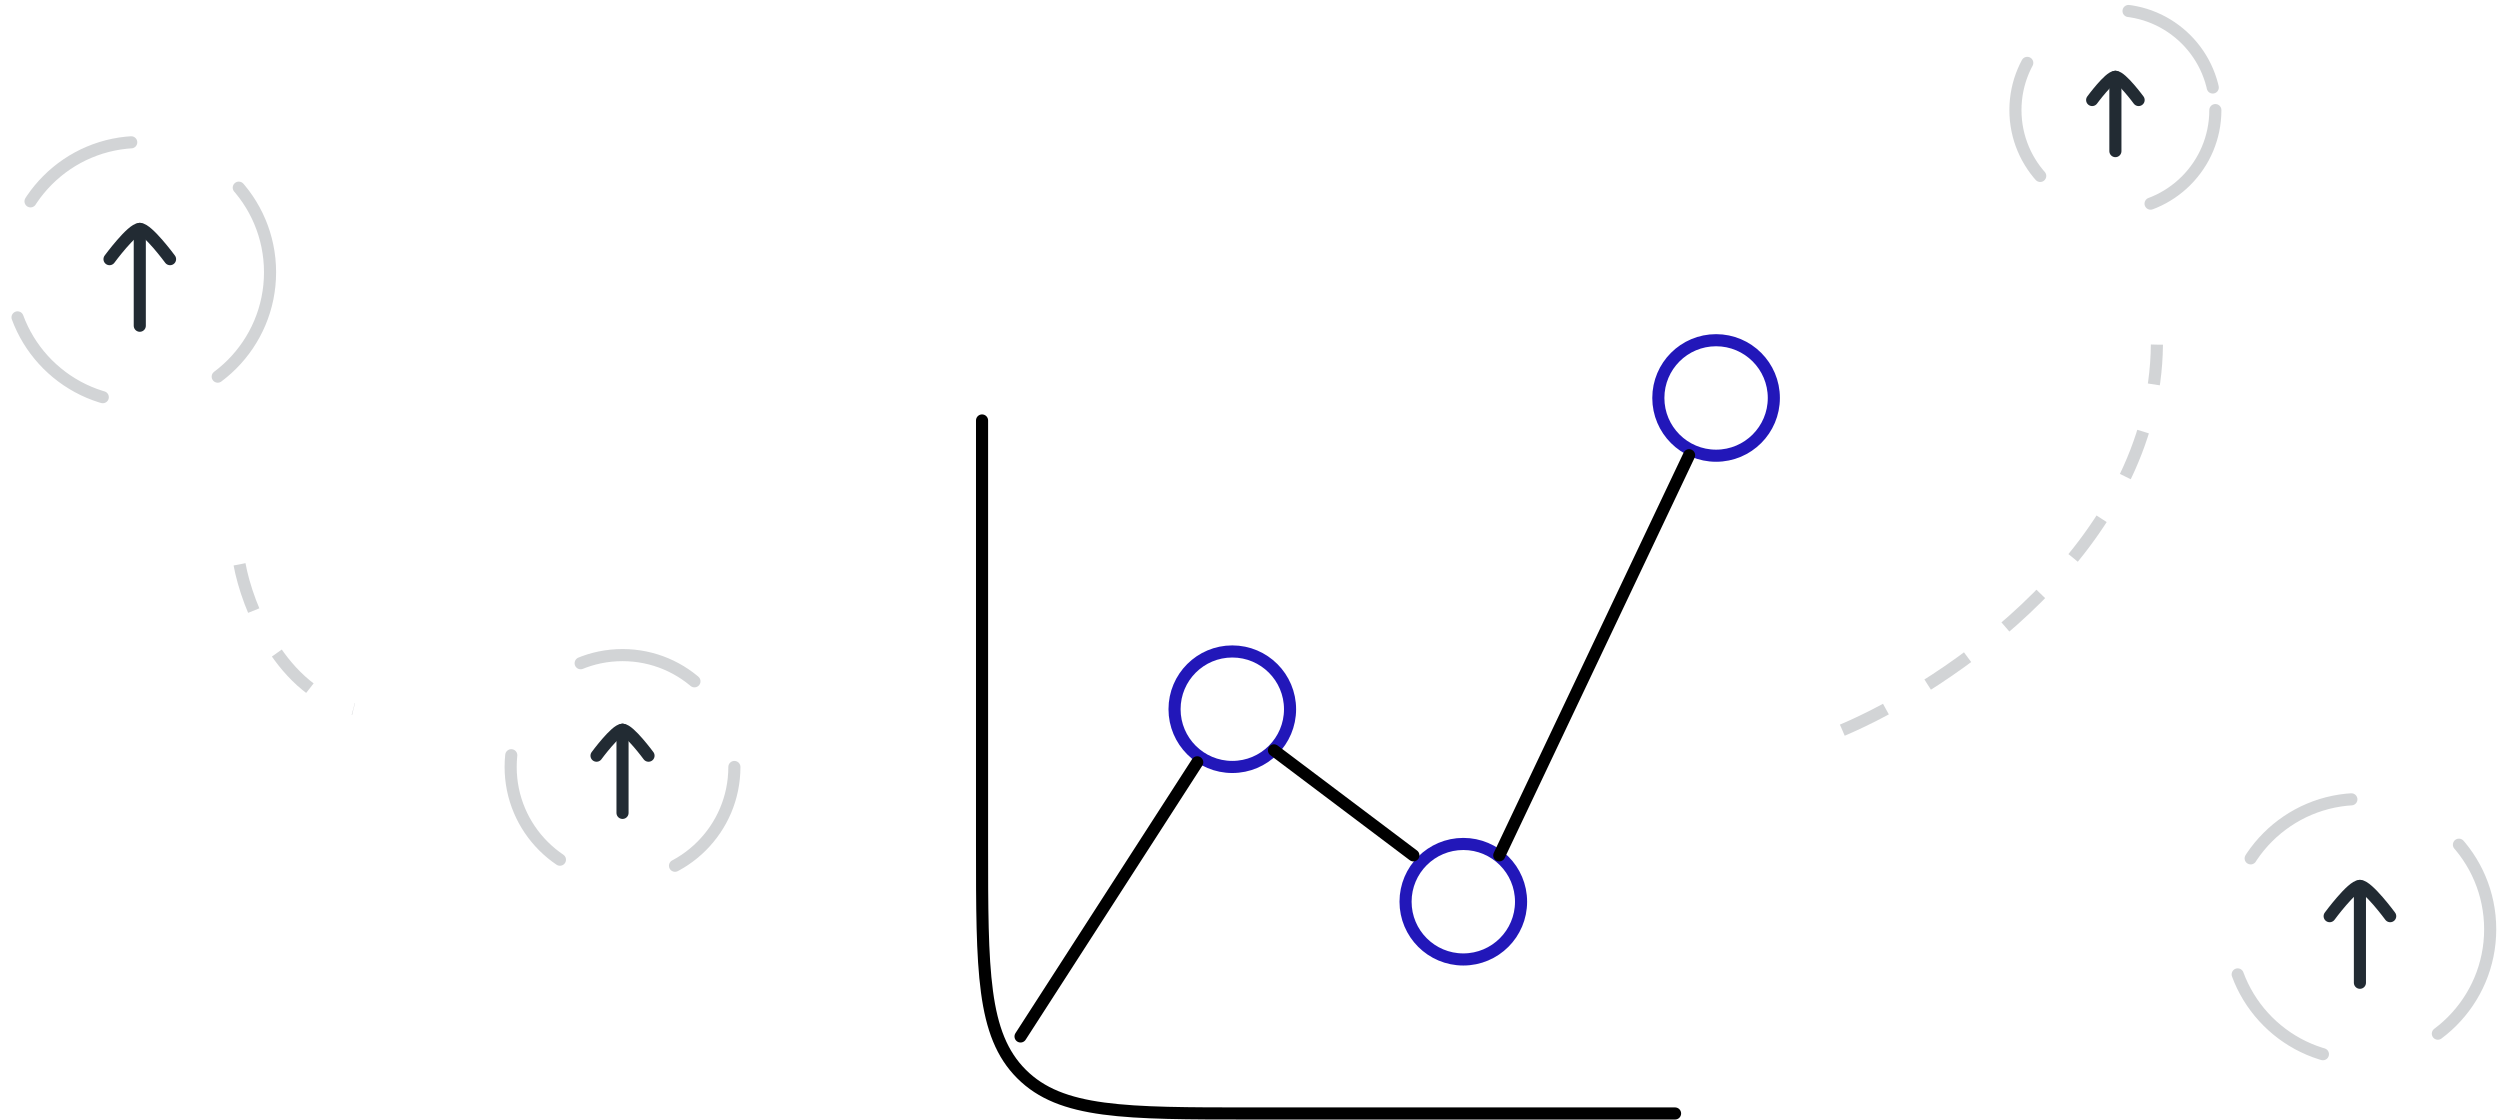 <?xml version="1.0" encoding="UTF-8"?> <svg xmlns="http://www.w3.org/2000/svg" width="413" height="185" viewBox="0 0 413 185" fill="none"><path d="M304.353 120.623C321.55 113.335 356.019 90.395 356.32 56.934" stroke="#222B33" stroke-opacity="0.2" stroke-width="2" stroke-dasharray="8 8"></path><path d="M39.573 93.235C40.822 100.034 46.336 114.331 58.4 117.132" stroke="#222B33" stroke-opacity="0.2" stroke-width="2" stroke-dasharray="8 8"></path><path d="M203.576 126.702C208.845 126.702 213.116 122.431 213.116 117.162C213.116 111.892 208.845 107.621 203.576 107.621C198.307 107.621 194.035 111.892 194.035 117.162C194.035 122.431 198.307 126.702 203.576 126.702Z" stroke="#2217B9" stroke-width="2"></path><path d="M241.738 158.503C247.007 158.503 251.278 154.231 251.278 148.962C251.278 143.693 247.007 139.422 241.738 139.422C236.469 139.422 232.197 143.693 232.197 148.962C232.197 154.231 236.469 158.503 241.738 158.503Z" stroke="#2217B9" stroke-width="2"></path><path d="M283.497 75.284C288.767 75.284 293.038 71.013 293.038 65.744C293.038 60.474 288.767 56.203 283.497 56.203C278.228 56.203 273.957 60.474 273.957 65.744C273.957 71.013 278.228 75.284 283.497 75.284Z" stroke="#2217B9" stroke-width="2"></path><path d="M247.678 141.307L279.038 75.203M210.46 123.957L233.493 141.307M168.594 171.224L197.785 125.934" stroke="black" stroke-width="2" stroke-linecap="round" stroke-linejoin="round"></path><path d="M276.72 183.946H206.756C185.769 183.946 175.275 183.946 168.755 177.426C162.234 170.906 162.234 160.412 162.234 139.424V69.461" stroke="black" stroke-width="2" stroke-linecap="round"></path><circle cx="23.092" cy="44.98" r="21.52" stroke="#222B33" stroke-opacity="0.2" stroke-width="2" stroke-linecap="round" stroke-linejoin="round" stroke-dasharray="20 20"></circle><path d="M23.092 37.812L23.092 53.812" stroke="#222B33" stroke-width="2" stroke-linecap="round" stroke-linejoin="round"></path><path d="M18.092 42.812C18.092 42.812 21.774 37.812 23.092 37.812C24.41 37.812 28.092 42.812 28.092 42.812" stroke="#222B33" stroke-width="2" stroke-linecap="round" stroke-linejoin="round"></path><circle cx="389.859" cy="153.52" r="21.52" stroke="#222B33" stroke-opacity="0.2" stroke-width="2" stroke-linecap="round" stroke-linejoin="round" stroke-dasharray="20 20"></circle><path d="M389.859 146.352L389.859 162.352" stroke="#222B33" stroke-width="2" stroke-linecap="round" stroke-linejoin="round"></path><path d="M384.859 151.352C384.859 151.352 388.542 146.352 389.859 146.352C391.177 146.352 394.859 151.352 394.859 151.352" stroke="#222B33" stroke-width="2" stroke-linecap="round" stroke-linejoin="round"></path><circle cx="102.84" cy="126.703" r="18.48" stroke="#222B33" stroke-opacity="0.2" stroke-width="2" stroke-linecap="round" stroke-linejoin="round" stroke-dasharray="20 20"></circle><path d="M102.84 120.549L102.84 134.289" stroke="#222B33" stroke-width="2" stroke-linecap="round" stroke-linejoin="round"></path><path d="M98.547 124.84C98.547 124.84 101.709 120.546 102.841 120.546C103.972 120.546 107.135 124.84 107.135 124.84" stroke="#222B33" stroke-width="2" stroke-linecap="round" stroke-linejoin="round"></path><circle cx="349.463" cy="18.186" r="16.514" stroke="#222B33" stroke-opacity="0.2" stroke-width="2" stroke-linecap="round" stroke-linejoin="round" stroke-dasharray="20 20"></circle><path d="M349.463 12.687L349.463 24.965" stroke="#222B33" stroke-width="2" stroke-linecap="round" stroke-linejoin="round"></path><path d="M345.625 16.523C345.625 16.523 348.451 12.687 349.462 12.687C350.473 12.687 353.299 16.523 353.299 16.523" stroke="#222B33" stroke-width="2" stroke-linecap="round" stroke-linejoin="round"></path></svg> 
